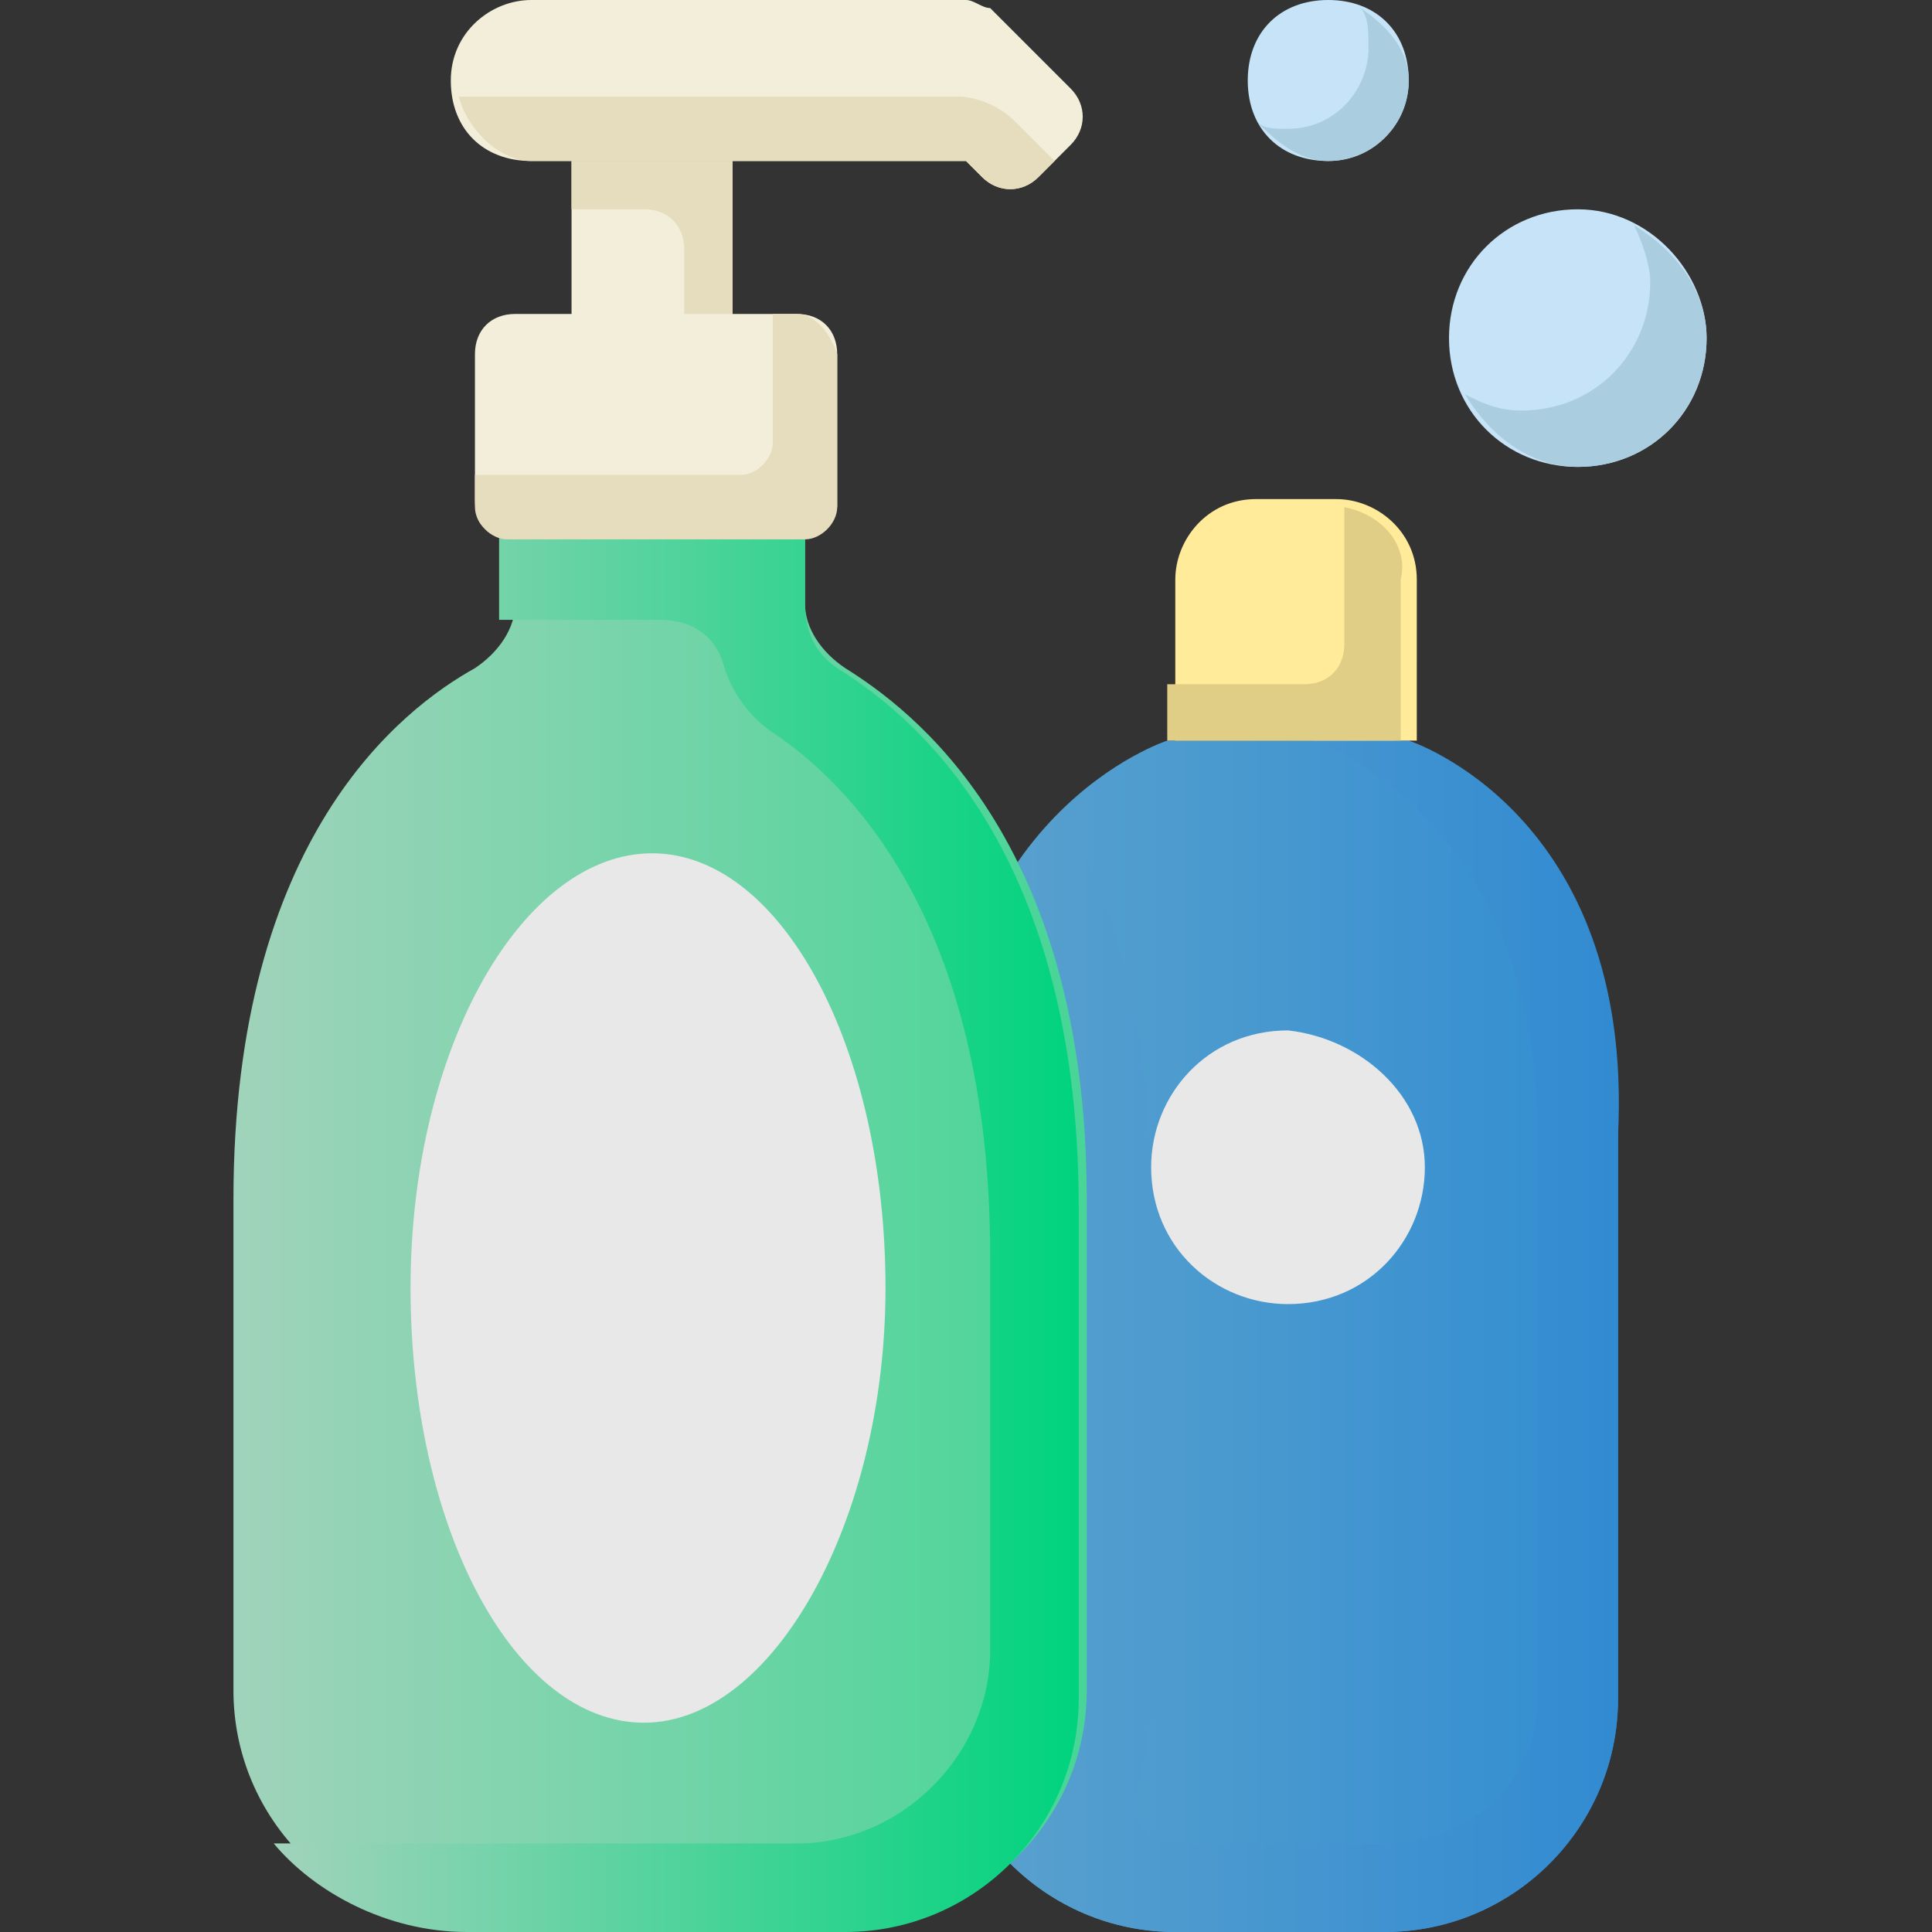 <?xml version="1.0" encoding="utf-8"?>
<!-- Generator: Adobe Illustrator 19.2.0, SVG Export Plug-In . SVG Version: 6.00 Build 0)  -->
<svg version="1.1" id="Capa_1" xmlns="http://www.w3.org/2000/svg" xmlns:xlink="http://www.w3.org/1999/xlink" x="0px" y="0px"
	 viewBox="0 0 24 24" style="enable-background:new 0 0 24 24;" xml:space="preserve">
<rect x="0" y="0" width="24" height="24" fill="#333333" stroke="none"/>
<style type="text/css">
	.st0{fill:url(#SVGID_1_);}
	.st1{fill:url(#SVGID_2_);}
	.st2{fill:#FFEB99;}
	.st3{fill:#E0CE86;}
	.st4{fill:#E8E8E8;}
	.st5{fill:#F2EED9;}
	.st6{fill:#E5DDBD;}
	.st7{fill:url(#SVGID_3_);}
	.st8{fill:url(#SVGID_4_);}
	.st9{fill:#C6E3F7;}
	.st10{fill:#AACEE0;}
</style>
<g>
	<linearGradient id="SVGID_1_" gradientUnits="userSpaceOnUse" x1="11.767" y1="16.585" x2="20.255" y2="16.585">
		<stop  offset="0" style="stop-color:#5BA2CE"/>
		<stop  offset="1" style="stop-color:#318DD1"/>
	</linearGradient>
	<path class="st0" d="M14.5,9.2c0,0-2.8,0.9-2.8,4.9v7c0,1.6,1.3,2.9,2.9,2.9h2.6c1.6,0,2.9-1.3,2.9-2.9v-7c0-4-2.8-4.9-2.8-4.9
		H14.5z"/>
	<linearGradient id="SVGID_2_" gradientUnits="userSpaceOnUse" x1="11.767" y1="16.585" x2="20.255" y2="16.585">
		<stop  offset="0" style="stop-color:#5BA2CE"/>
		<stop  offset="1" style="stop-color:#318AD1"/>
	</linearGradient>
	<path class="st1" d="M17.5,9.2h-1.2c0,0,2.8,0.9,2.8,4.9v7v0c0,1-0.8,1.8-1.9,1.8h-2.6c-0.3,0-0.6-0.3-0.5-0.6
		c0.1-0.4,0.2-0.8,0.2-1.2v-6.1c0-2.1-0.4-3.7-1.1-4.9c-0.7,0.7-1.5,1.9-1.5,4v7c0,1.6,1.3,2.9,2.9,2.9h2.6c1.6,0,2.9-1.3,2.9-2.9
		v-7C20.3,10.1,17.5,9.2,17.5,9.2z"/>
	<path class="st2" d="M17.5,9.2h-2.9v-2c0-0.5,0.4-1,1-1h1c0.5,0,1,0.4,1,1V9.2z"/>
	<path class="st3" d="M16.7,6.3c0,0.1,0,0.1,0,0.2V8c0,0.3-0.2,0.5-0.5,0.5h-1.7v0.7h2.9v-2C17.5,6.8,17.2,6.4,16.7,6.3z"/>
	<path class="st4" d="M17.7,14.5c0,0.9-0.7,1.7-1.7,1.7c-0.9,0-1.7-0.7-1.7-1.7c0-0.9,0.7-1.7,1.7-1.7
		C16.9,12.9,17.7,13.6,17.7,14.5z"/>
	<path class="st5" d="M7.1,2h2v2h-2V2z"/>
	<path class="st6" d="M7.1,2v0.6H8c0.3,0,0.5,0.2,0.5,0.5v0.9h0.6V2H7.1z"/>
	<linearGradient id="SVGID_3_" gradientUnits="userSpaceOnUse" x1="2.829" y1="15.317" x2="13.366" y2="15.317">
		<stop  offset="0" style="stop-color:#A1D3BB"/>
		<stop  offset="1" style="stop-color:#48D597"/>
	</linearGradient>
	<path class="st7" d="M10,6.6v0.9c0,0.3,0.2,0.6,0.5,0.8c0.8,0.5,3,2.1,3,6.6v6.1c0,1.6-1.3,2.9-2.9,2.9H5.8c-1.6,0-2.9-1.3-2.9-2.9
		v-6.1c0-4.5,2.1-6.1,3-6.6c0.3-0.2,0.5-0.5,0.5-0.8V6.6H10z"/>
	<linearGradient id="SVGID_4_" gradientUnits="userSpaceOnUse" x1="3.415" y1="15.317" x2="13.366" y2="15.317">
		<stop  offset="0" style="stop-color:#A1D3BB"/>
		<stop  offset="1" style="stop-color:#00D37D"/>
	</linearGradient>
	<path class="st8" d="M10.4,8.3C10.1,8.1,10,7.8,10,7.5V6.6H6.2v0.9c0,0.1,0,0.1,0,0.2h2c0.4,0,0.7,0.2,0.8,0.6
		c0.1,0.3,0.3,0.6,0.6,0.8c0.9,0.6,2.7,2.3,2.7,6.5v4.9c0,1.3-1.1,2.4-2.4,2.4H3.4C3.9,23.5,4.8,24,5.8,24h4.7
		c1.6,0,2.9-1.3,2.9-2.9v-6.1C13.4,10.4,11.2,8.8,10.4,8.3z"/>
	<path class="st5" d="M10,6.6H6.2C6,6.6,5.9,6.5,5.9,6.2V4.4c0-0.3,0.2-0.5,0.5-0.5h3.5c0.3,0,0.5,0.2,0.5,0.5v1.9
		C10.3,6.5,10.2,6.6,10,6.6z"/>
	<path class="st6" d="M9.9,3.9H9.6v1.6c0,0.2-0.2,0.4-0.4,0.4H5.9v0.4c0,0.2,0.2,0.4,0.4,0.4H10c0.2,0,0.4-0.2,0.4-0.4V4.4
		C10.3,4.1,10.1,3.9,9.9,3.9z"/>
	<path class="st5" d="M12,0H6.6c-0.5,0-1,0.4-1,1s0.4,1,1,1H12l0.2,0.2c0.2,0.2,0.5,0.2,0.7,0l0.4-0.4c0.2-0.2,0.2-0.5,0-0.7l-1-1
		C12.2,0.1,12.1,0,12,0z"/>
	<path class="st6" d="M11.9,1.2H5.7C5.8,1.6,6.2,2,6.6,2H12l0.2,0.2c0.2,0.2,0.5,0.2,0.7,0L13.1,2l-0.5-0.5
		C12.4,1.3,12.1,1.2,11.9,1.2z"/>
	<path class="st4" d="M11,16c0-3-1.3-5.4-2.9-5.4S5.1,13,5.1,16c0,3,1.3,5.4,2.9,5.4S11,18.9,11,16z"/>
	<path class="st9" d="M21.2,4.2c0,0.9-0.7,1.6-1.6,1.6c-0.9,0-1.6-0.7-1.6-1.6c0-0.9,0.7-1.6,1.6-1.6C20.5,2.6,21.2,3.4,21.2,4.2z"
		/>
	<path class="st10" d="M20.3,2.8c0.1,0.2,0.2,0.5,0.2,0.7c0,0.9-0.7,1.6-1.6,1.6c-0.3,0-0.5-0.1-0.7-0.2c0.3,0.5,0.8,0.9,1.4,0.9
		c0.9,0,1.6-0.7,1.6-1.6C21.2,3.6,20.8,3.1,20.3,2.8z"/>
	<path class="st9" d="M17.5,1c0,0.5-0.4,1-1,1s-1-0.4-1-1s0.4-1,1-1S17.5,0.4,17.5,1z"/>
	<path class="st10" d="M16.9,0.1C17,0.2,17,0.4,17,0.6c0,0.5-0.4,1-1,1c-0.2,0-0.3,0-0.4-0.1C15.8,1.7,16.1,2,16.5,2
		c0.5,0,1-0.4,1-1C17.5,0.6,17.2,0.3,16.9,0.1z"/>
</g>
</svg>
